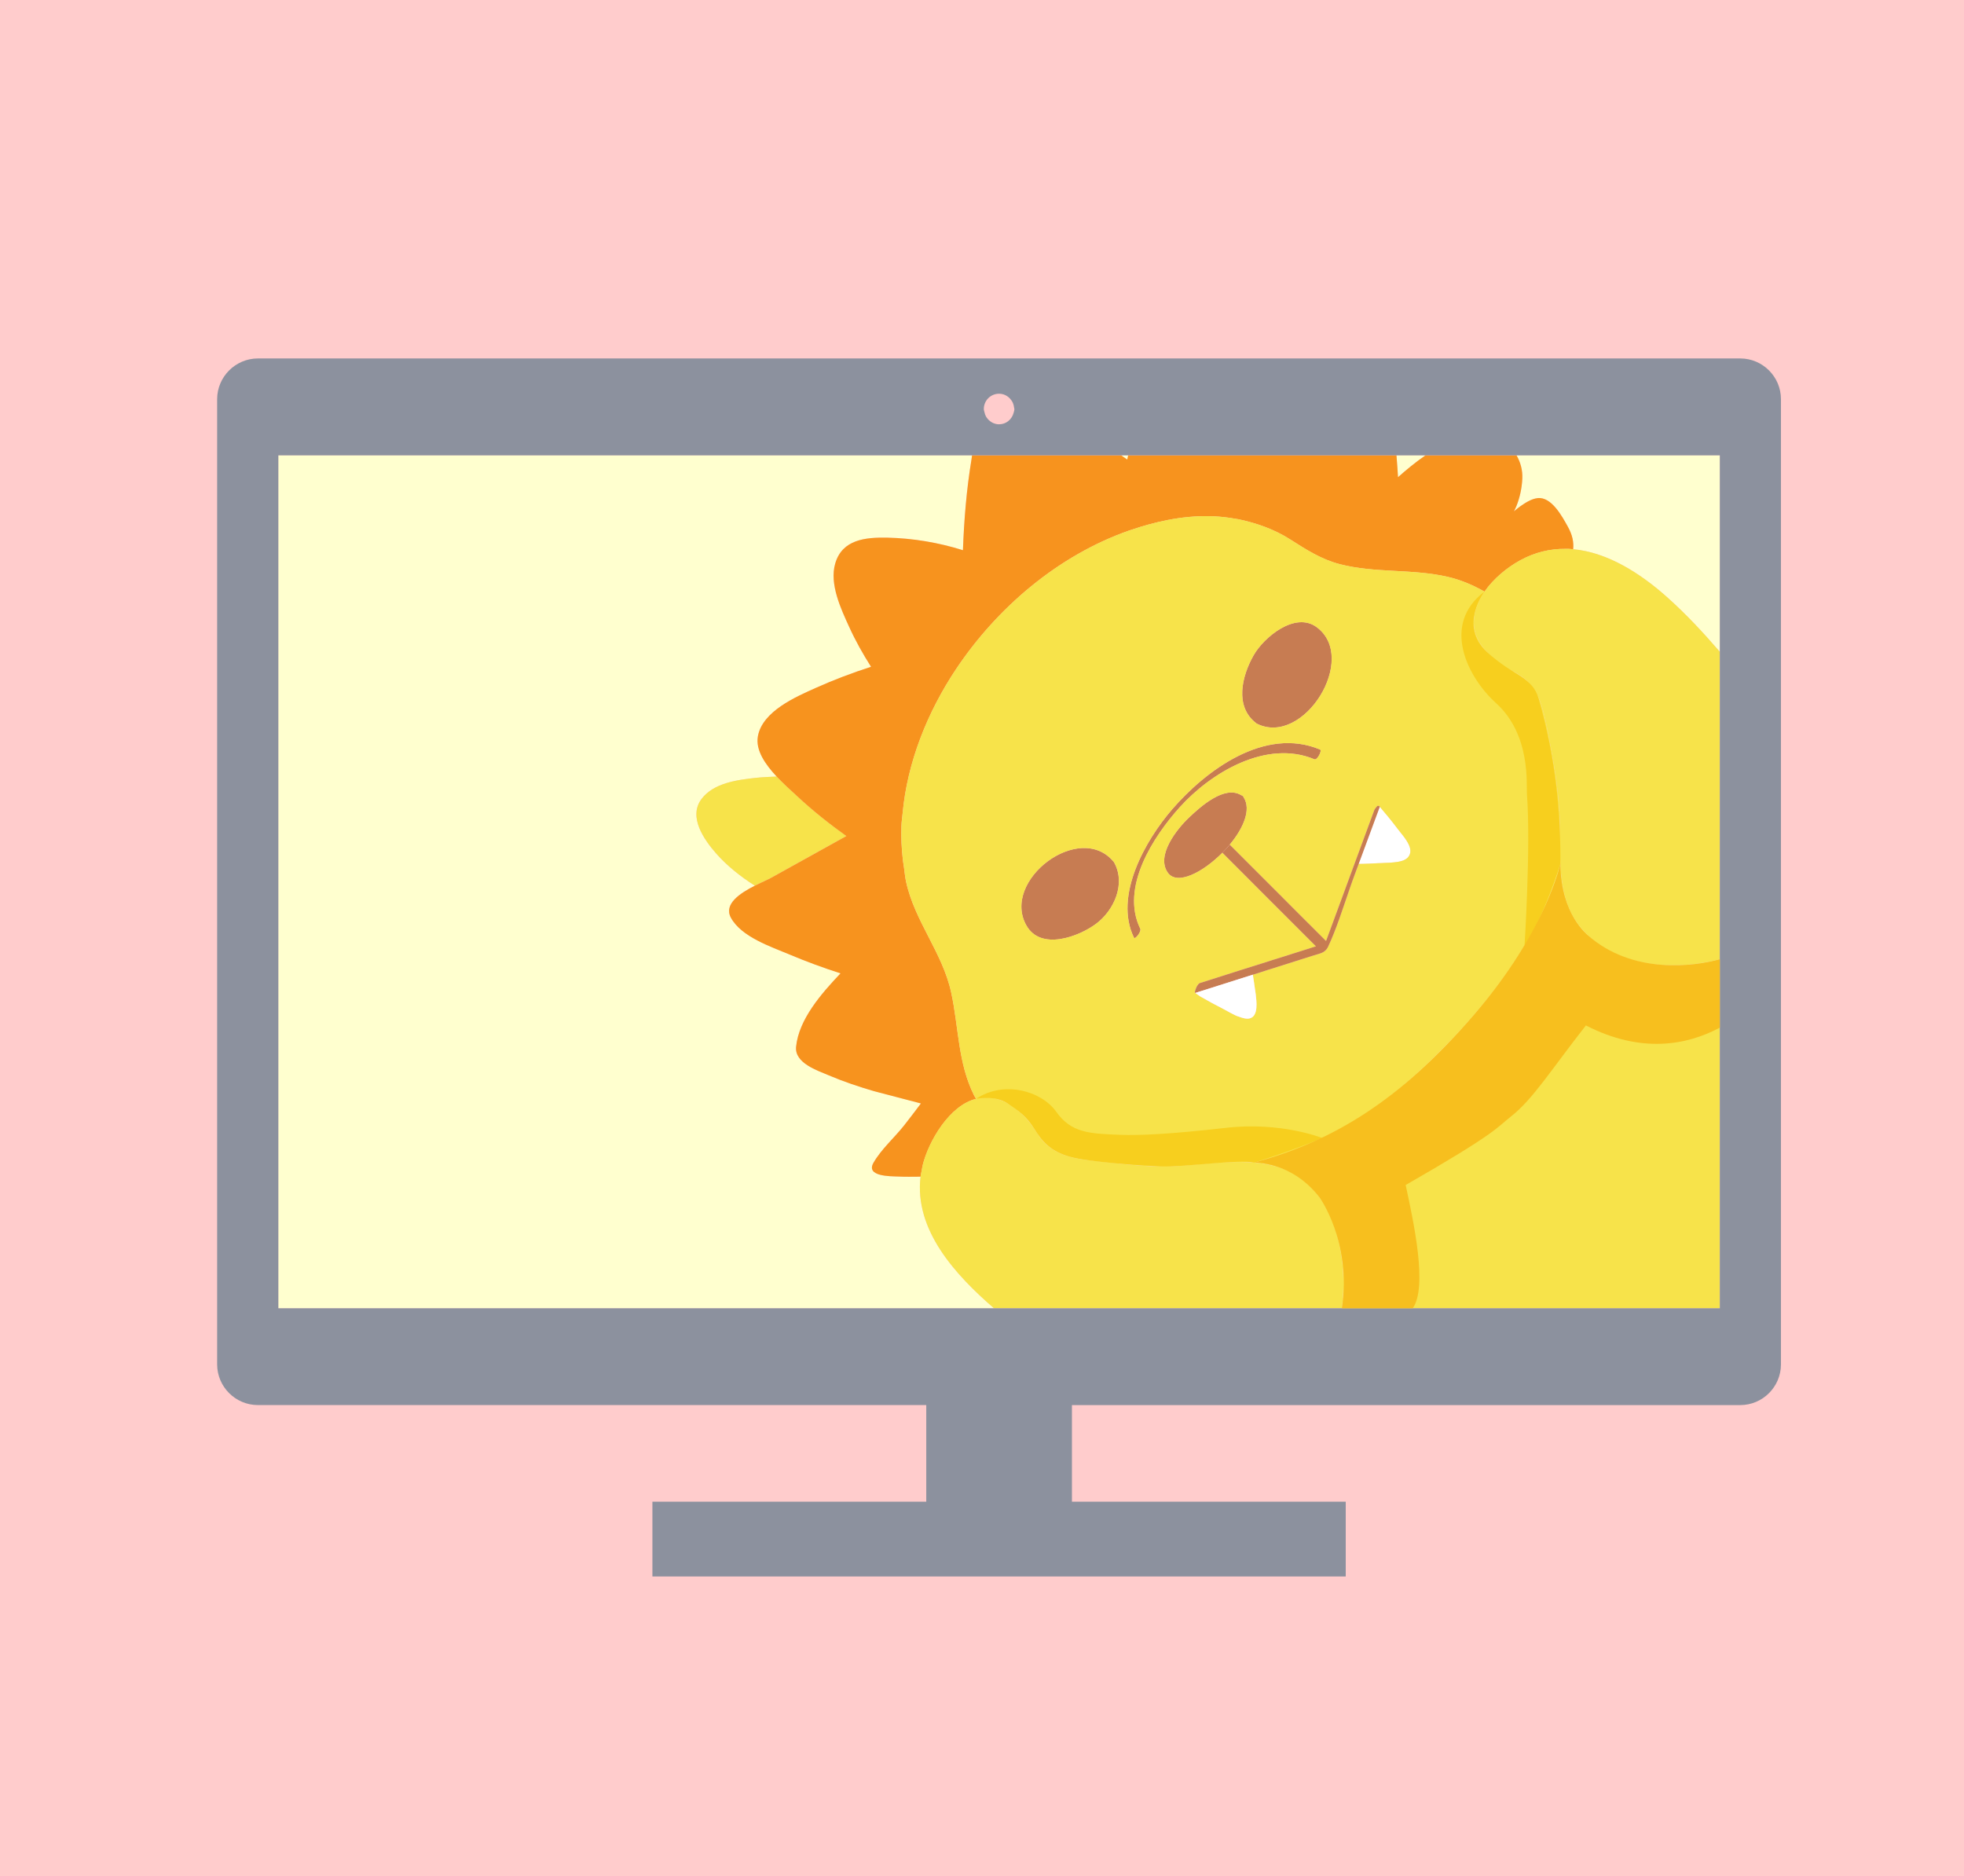 <?xml version="1.0" encoding="utf-8"?>
<!-- Generator: Adobe Illustrator 14.0.0, SVG Export Plug-In . SVG Version: 6.00 Build 43363)  -->
<!DOCTYPE svg PUBLIC "-//W3C//DTD SVG 1.1//EN" "http://www.w3.org/Graphics/SVG/1.1/DTD/svg11.dtd">
<svg version="1.1" id="レイヤー_1" xmlns="http://www.w3.org/2000/svg" xmlns:xlink="http://www.w3.org/1999/xlink" x="0px"
	 y="0px" width="100px" height="95.54px" viewBox="0 0 100 95.54" enable-background="new 0 0 100 95.54" xml:space="preserve">
<rect fill="#FFCCCC" width="100.089" height="95.54"/>
<g>
	<g>
		<path fill="#FFFFCF" d="M72.581,23.184h-1.479c0.028,0.371,0.061,0.742,0.079,1.113C71.585,23.937,72.059,23.542,72.581,23.184z"
			/>
		<path fill="#FFFFCF" d="M57.443,23.184h-0.358c0.103,0.073,0.209,0.141,0.312,0.215C57.411,23.328,57.428,23.256,57.443,23.184z"
			/>
		<path fill="#FFFFCF" d="M46.873,59.91c-0.393,0.004-0.783,0.01-1.174-0.008c-0.357-0.014-1.617,0.004-1.231-0.687
			c0.386-0.689,1.094-1.308,1.583-1.935c0.285-0.364,0.563-0.729,0.84-1.098c-0.796-0.208-1.593-0.415-2.39-0.625
			c-0.779-0.229-1.557-0.488-2.304-0.807c-0.587-0.25-1.747-0.625-1.663-1.455c0.139-1.393,1.283-2.704,2.263-3.736
			c-0.873-0.283-1.738-0.597-2.583-0.955c-0.954-0.402-2.464-0.899-2.997-1.876c-0.383-0.701,0.472-1.256,1.215-1.632
			c-0.728-0.467-1.408-1.001-1.97-1.64c-0.613-0.701-1.434-1.86-0.744-2.776c0.621-0.822,1.835-0.975,2.784-1.077
			c0.344-0.037,0.695-0.047,1.043-0.064c-0.576-0.615-1.083-1.342-0.957-2.049c0.227-1.273,1.925-2.008,2.956-2.468
			c0.913-0.41,1.854-0.764,2.806-1.072c-0.41-0.647-0.792-1.324-1.109-2.022c-0.423-0.924-1.02-2.193-0.715-3.237
			c0.356-1.224,1.536-1.34,2.669-1.315c1.292,0.028,2.596,0.25,3.834,0.638c0.056-1.537,0.181-3.085,0.432-4.601
			c0.01-0.07,0.021-0.151,0.032-0.229H14.172v43.43h36.441C48.652,64.917,46.545,62.632,46.873,59.91z"/>
		<path fill="#FFFFCF" d="M77.206,25.78c-0.029,0.072-0.075,0.162-0.122,0.255c0.131-0.108,0.264-0.215,0.332-0.261
			c0.258-0.179,0.555-0.374,0.874-0.411c0.703-0.08,1.246,0.924,1.541,1.458c0.23,0.415,0.306,0.786,0.269,1.143
			c1.756,0.158,3.434,1.233,4.797,2.453c0.955,0.854,1.834,1.797,2.672,2.771V23.184H77.216c0.204,0.353,0.315,0.762,0.295,1.188
			C77.487,24.856,77.386,25.33,77.206,25.78z"/>
	</g>
	<path fill="#F7E34A" d="M40.582,40.531c-0.149-0.139-0.333-0.306-0.524-0.484c-0.088-0.083-0.176-0.17-0.268-0.261
		c-0.083-0.081-0.162-0.162-0.243-0.247c-0.348,0.017-0.699,0.027-1.043,0.064c-0.949,0.103-2.164,0.255-2.784,1.077
		c-0.69,0.916,0.131,2.076,0.744,2.776c0.562,0.639,1.242,1.173,1.97,1.64c0.113-0.057,0.221-0.108,0.323-0.157
		c0.116-0.054,0.221-0.103,0.312-0.146c0.07-0.035,0.134-0.065,0.183-0.092c1.28-0.714,2.562-1.423,3.844-2.134
		C42.218,41.939,41.366,41.265,40.582,40.531z"/>
	<path fill="#F7931E" d="M79.831,26.821c-0.295-0.534-0.838-1.539-1.541-1.458c-0.319,0.037-0.616,0.232-0.874,0.411
		c-0.068,0.046-0.201,0.152-0.332,0.261c0.047-0.093,0.093-0.183,0.122-0.255c0.18-0.45,0.281-0.924,0.305-1.407
		c0.021-0.427-0.091-0.835-0.295-1.188h-0.309h-0.386h-3.106h-0.359h-0.475c-0.522,0.358-0.996,0.753-1.399,1.113
		c-0.019-0.371-0.051-0.742-0.079-1.113H70.91h-0.215h-6.38h-0.202h-0.202h-5.856h-0.207h-0.12h-0.092h-0.049h-0.144
		c-0.016,0.072-0.032,0.144-0.047,0.215c-0.103-0.074-0.209-0.143-0.312-0.215h-0.498h-0.468H49.86h-0.177h-0.189
		c-0.011,0.078-0.022,0.159-0.032,0.229c-0.25,1.516-0.376,3.064-0.432,4.601c-1.238-0.388-2.543-0.609-3.834-0.638
		c-1.133-0.025-2.313,0.092-2.669,1.315c-0.305,1.044,0.292,2.313,0.715,3.237c0.317,0.698,0.699,1.375,1.109,2.022
		c-0.953,0.308-1.893,0.662-2.806,1.072c-1.031,0.46-2.729,1.194-2.956,2.468c-0.127,0.708,0.381,1.435,0.957,2.049
		c0.081,0.084,0.161,0.166,0.243,0.247c0.092,0.091,0.18,0.178,0.268,0.261c0.192,0.179,0.375,0.345,0.524,0.484
		c0.785,0.734,1.636,1.409,2.513,2.037c-1.283,0.71-2.564,1.42-3.844,2.134c-0.049,0.027-0.113,0.058-0.183,0.092
		c-0.091,0.043-0.196,0.092-0.312,0.146c-0.102,0.049-0.21,0.101-0.323,0.157c-0.743,0.376-1.599,0.932-1.215,1.632
		c0.532,0.977,2.042,1.475,2.997,1.876c0.845,0.358,1.71,0.672,2.583,0.955c-0.98,1.032-2.124,2.344-2.263,3.736
		c-0.083,0.83,1.076,1.205,1.663,1.455c0.747,0.318,1.525,0.578,2.304,0.807c0.797,0.21,1.594,0.417,2.39,0.625
		c-0.276,0.368-0.555,0.733-0.84,1.098c-0.489,0.627-1.197,1.245-1.583,1.935c-0.385,0.69,0.875,0.673,1.231,0.687
		c0.391,0.018,0.782,0.012,1.174,0.008c0.012-0.086,0.031-0.177,0.047-0.266c0.014-0.076,0.026-0.157,0.044-0.235
		c0.007-0.027,0.01-0.058,0.017-0.085c0.301-1.223,1.369-3.048,2.716-3.376c-0.035-0.063-0.075-0.122-0.108-0.189
		c-0.821-1.655-0.773-3.449-1.156-5.215c-0.44-2.043-1.865-3.627-2.304-5.672c-0.051-0.24-0.071-0.484-0.105-0.726
		c-0.019-0.126-0.042-0.253-0.056-0.38c-0.063-0.568-0.094-1.138-0.072-1.71c0.007-0.214,0.041-0.427,0.061-0.642
		c0.239-2.612,1.271-5.168,2.714-7.336c2.1-3.148,5.214-5.801,8.813-7.065c0.085-0.03,0.174-0.056,0.259-0.084
		c0.107-0.037,0.216-0.073,0.323-0.105c0.127-0.041,0.258-0.075,0.386-0.112c1.346-0.374,2.764-0.552,4.146-0.349
		c0.076,0.011,0.153,0.024,0.23,0.037c0.065,0.012,0.133,0.019,0.198,0.032c0.006,0,0.011,0.001,0.016,0.001
		c0.93,0.195,1.841,0.514,2.646,1.028c0.813,0.519,1.588,1.02,2.535,1.264c1.801,0.463,3.688,0.226,5.492,0.644
		c0.675,0.157,1.294,0.424,1.872,0.753c0.464-0.669,1.148-1.225,1.807-1.589c0.77-0.424,1.543-0.594,2.307-0.588
		c0.059,0,0.118-0.003,0.176,0c0.074,0.002,0.148,0.013,0.223,0.02C80.137,27.607,80.062,27.236,79.831,26.821z"/>
	<path fill="#F7E34A" d="M80.348,47.054c-0.525-0.708-0.744-1.527-0.84-2.379c-0.016-0.119-0.029-0.238-0.037-0.358
		c-0.009-0.112-0.014-0.224-0.021-0.337c-1.186,4.233-4.289,7.929-7.457,10.808c-2.419,2.197-5.141,3.654-8.143,4.407
		c0.239,0.02,0.477,0.056,0.71,0.103c0.104,0.021,0.209,0.045,0.312,0.07c0.054,0.015,0.11,0.022,0.164,0.038
		c2.883,0.857,3.635,4.501,3.288,7.209h19.244v-17.77C85.026,49.514,81.922,49.178,80.348,47.054z"/>
	<path fill="#C77C52" d="M56.746,43.951c-0.007-0.018-0.013-0.034-0.023-0.048c-0.009-0.017-0.021-0.028-0.032-0.037
		c-1.733-2.063-5.735,0.968-4.427,3.261c0.736,1.292,2.659,0.565,3.536-0.084C56.723,46.357,57.316,45.019,56.746,43.951z"/>
	<path fill="#C77C52" d="M67.039,31.932c-1.1-0.811-2.688,0.519-3.204,1.425c-0.601,1.05-0.988,2.603,0.117,3.458
		c0.011,0.011,0.021,0.022,0.034,0.028c0.013,0.01,0.024,0.015,0.038,0.018C66.396,38.001,69.183,33.512,67.039,31.932z"/>
	<path fill="#231815" d="M63.203,40.491c0.018,0.011,0.035,0.012,0.053,0.024C63.238,40.503,63.222,40.494,63.203,40.491z"/>
	<path fill="#231815" d="M63.316,40.585c0.004,0.005,0.004,0.01,0.008,0.015C63.321,40.595,63.32,40.591,63.316,40.585z"/>
	<polygon fill="#231815" points="63.26,40.516 63.256,40.516 63.265,40.522 	"/>
	<path fill="#231815" d="M63.303,40.553c-0.012-0.015-0.025-0.021-0.038-0.031c0.023,0.018,0.04,0.039,0.052,0.063
		C63.311,40.576,63.31,40.563,63.303,40.553z"/>
	<path fill="#C77C52" d="M58.06,47.289c-1.035-2.114,0.684-4.721,2.02-6.199c1.583-1.749,4.403-3.456,6.848-2.429
		c0.143,0.06,0.4-0.449,0.287-0.496c-2.813-1.183-5.813,1.053-7.535,3.047c-1.345,1.555-2.983,4.401-1.94,6.532
		C57.793,47.855,58.128,47.427,58.06,47.289z"/>
	<path fill="#F7E34A" d="M65.036,59.405c-0.054-0.016-0.11-0.023-0.164-0.038c-0.103-0.025-0.207-0.049-0.312-0.07
		c-0.233-0.047-0.471-0.083-0.71-0.103c-0.886-0.076-1.798-0.006-2.702,0.075c-0.069,0.008-0.137,0.012-0.207,0.02
		c-0.046,0.006-0.092,0.008-0.138,0.012c-0.506,0.045-1.01,0.085-1.499,0.089c-1.227,0.012-2.463-0.164-3.684-0.297
		c-0.659-0.069-1.312-0.18-1.86-0.477c-0.051-0.027-0.098-0.061-0.146-0.094c-0.048-0.028-0.096-0.058-0.143-0.093
		c-0.221-0.161-0.422-0.36-0.589-0.619c-0.565-0.94-1.46-1.87-2.584-1.928c-0.105-0.006-0.217,0.008-0.326,0.018
		c-0.054,0.006-0.104,0-0.156,0.01c-0.041,0.008-0.08,0.028-0.121,0.038c-1.347,0.328-2.415,2.153-2.716,3.376
		c-0.007,0.027-0.01,0.058-0.017,0.085c-0.018,0.078-0.03,0.159-0.044,0.235c-0.016,0.089-0.036,0.18-0.047,0.266
		c-0.328,2.722,1.779,5.007,3.74,6.704h0.436h0.354h10.101h0.259h0.229h5.953h0.184h0.195
		C68.671,63.906,67.919,60.263,65.036,59.405z"/>
	<path fill="#F7E34A" d="M84.896,30.417c-1.363-1.22-3.041-2.295-4.797-2.453c-0.074-0.007-0.148-0.017-0.223-0.02
		c-0.058-0.002-0.117,0-0.176,0c-0.764-0.006-1.537,0.164-2.307,0.588c-0.658,0.364-1.343,0.919-1.807,1.589
		c-0.046,0.068-0.094,0.134-0.136,0.202c-0.051,0.084-0.09,0.17-0.129,0.255c-0.178,0.366-0.288,0.752-0.28,1.162
		c0.012,0.612,0.343,1.146,0.789,1.584c0.041,0.041,0.084,0.077,0.126,0.115c0.041,0.035,0.079,0.075,0.121,0.108
		c0.363,0.305,0.774,0.555,1.148,0.737c1.11,0.593,1.349,1.778,1.573,2.921c0.23,1.159,0.44,2.308,0.549,3.477
		c0.006,0.073,0.009,0.147,0.015,0.221c0.006,0.081,0.011,0.161,0.018,0.243c0.01,0.159,0.028,0.316,0.033,0.477
		c0.028,0.758-0.001,1.562,0.035,2.354c0.007,0.113,0.012,0.225,0.021,0.337c0.008,0.12,0.021,0.24,0.037,0.358
		c0.096,0.852,0.314,1.671,0.84,2.379c1.574,2.124,4.679,2.46,7.221,1.791v-0.264v-0.205v-6.423v-0.31v-0.296v-7.332v-0.434v-0.392
		C86.73,32.215,85.852,31.272,84.896,30.417z"/>
	<path fill="#C77C52" d="M63.324,40.6c-0.004-0.004-0.004-0.009-0.008-0.015c-0.012-0.024-0.028-0.045-0.052-0.063
		c-0.004-0.002-0.006-0.006-0.009-0.007c-0.018-0.013-0.035-0.014-0.053-0.024c-0.859-0.533-2.1,0.603-2.659,1.133
		c-0.607,0.575-1.707,1.936-1.078,2.815c0.472,0.656,1.776-0.014,2.774-1.02c0.065-0.064,0.128-0.131,0.19-0.199
		c0.064-0.069,0.124-0.139,0.182-0.211C63.307,42.175,63.72,41.223,63.324,40.6z"/>
	<path fill="#8C919E" d="M88.605,18.251H13.133c-1.142,0-2.077,0.934-2.077,2.076v49.141c0,1.143,0.935,2.074,2.077,2.074h34.029
		v4.919H33.218v3.809H68.52v-1.492v-0.368v-0.448v-1.5h-1.454h-0.409h-0.384H54.579v-4.919h34.026c1.145,0,2.075-0.932,2.075-2.074
		V20.327C90.681,19.185,89.75,18.251,88.605,18.251z M50.87,20.047c0.292,0,0.535,0.167,0.67,0.405
		c0.049,0.089,0.08,0.186,0.091,0.293c0.004,0.029,0.018,0.052,0.018,0.082c0,0.066-0.022,0.127-0.038,0.189
		c-0.087,0.336-0.378,0.588-0.74,0.588c-0.24,0-0.445-0.114-0.588-0.283c-0.035-0.041-0.063-0.086-0.089-0.134
		c-0.034-0.059-0.051-0.124-0.067-0.192c-0.013-0.057-0.034-0.11-0.034-0.169C50.091,20.396,50.438,20.047,50.87,20.047z
		 M87.568,66.614H68.324h-6.332h-0.229h-0.259H50.613H14.172v-43.43h73.396V66.614z"/>
	<path fill="none" d="M60.079,41.089c1.583-1.749,4.403-3.456,6.848-2.429c0.143,0.06,0.4-0.449,0.287-0.496
		c-2.813-1.183-5.813,1.053-7.535,3.047c-1.345,1.555-2.983,4.401-1.94,6.532c0.055,0.111,0.39-0.316,0.321-0.455
		C57.024,45.174,58.743,42.567,60.079,41.089z"/>
	<path fill="none" d="M60.844,50.482c0.001-0.002,0.001-0.004,0.003-0.006C60.845,50.479,60.845,50.48,60.844,50.482z"/>
	<path fill="none" d="M60.857,50.434c0-0.002,0-0.004,0-0.008C60.857,50.43,60.857,50.432,60.857,50.434z"/>
	<path fill="none" d="M60.84,50.526c0,0,0-0.002,0-0.006C60.84,50.524,60.84,50.526,60.84,50.526z"/>
	<path fill="none" d="M60.844,50.552c0-0.004-0.001-0.004-0.001-0.004S60.844,50.548,60.844,50.552z"/>
	<path fill="none" d="M52.264,47.127c0.736,1.292,2.659,0.565,3.536-0.084c0.938-0.697,1.535-2.064,0.923-3.14
		C55.008,41.763,50.949,44.819,52.264,47.127z"/>
	<path fill="none" d="M63.986,36.842c2.379,1.209,5.207-3.322,3.053-4.91c-1.1-0.811-2.688,0.519-3.204,1.425
		C63.228,34.418,62.836,35.995,63.986,36.842z"/>
	<polygon fill="#231815" points="60.857,50.558 60.858,50.558 60.857,50.556 	"/>
	<path fill="none" d="M52.264,47.127c0.736,1.292,2.659,0.565,3.536-0.084c0.938-0.697,1.535-2.064,0.923-3.14
		C55.008,41.763,50.949,44.819,52.264,47.127z"/>
	<path fill="none" d="M60.079,41.089c1.583-1.749,4.403-3.456,6.848-2.429c0.143,0.06,0.4-0.449,0.287-0.496
		c-2.813-1.183-5.813,1.053-7.535,3.047c-1.345,1.555-2.983,4.401-1.94,6.532c0.055,0.111,0.39-0.316,0.321-0.455
		C57.024,45.174,58.743,42.567,60.079,41.089z"/>
	<path fill="none" d="M63.986,36.842c2.379,1.209,5.207-3.322,3.053-4.91c-1.1-0.811-2.688,0.519-3.204,1.425
		C63.228,34.418,62.836,35.995,63.986,36.842z"/>
	<path fill="none" d="M68.884,44.789c0.021-0.06,0.047-0.129,0.073-0.201l0,0C68.934,44.651,68.911,44.718,68.884,44.789z"/>
	<path fill="#FFFFFF" d="M68.957,44.587L68.957,44.587c0.104-0.279,0.221-0.6,0.221-0.6C69.095,44.208,69.03,44.386,68.957,44.587z"
		/>
	<path fill="none" d="M62.612,43.009c0.694-0.834,1.107-1.786,0.712-2.41c-0.003-0.004-0.004-0.009-0.008-0.015
		c-0.006-0.009-0.007-0.021-0.014-0.032c-0.012-0.015-0.025-0.021-0.038-0.031c-0.002-0.002-0.002-0.004-0.005-0.006
		c-0.001,0-0.002,0-0.004,0c-0.018-0.012-0.034-0.021-0.053-0.024c-0.859-0.533-2.1,0.603-2.659,1.133
		c-0.607,0.575-1.707,1.936-1.078,2.815c0.472,0.656,1.776-0.014,2.774-1.02c0.065-0.064,0.128-0.131,0.19-0.199
		C62.495,43.151,62.555,43.081,62.612,43.009z"/>
	<path fill="#FFFFFF" d="M70.035,41.667c-0.232,0.63-0.465,1.26-0.697,1.889c-0.044,0.119-0.117,0.315-0.16,0.432
		c0,0,0.067,0,0.124,0c0.277,0,0.554-0.021,0.831-0.034c0.127-0.006,0.256-0.006,0.383-0.016c0.081-0.005,0.163-0.003,0.244-0.009
		c0.024-0.003,0.056-0.005,0.084-0.008c0.368-0.03,0.879-0.075,0.962-0.506c0.001-0.003,0-0.005,0.001-0.008
		c0.011-0.063,0.006-0.125-0.006-0.191c-0.012-0.06-0.031-0.123-0.059-0.186c-0.133-0.307-0.418-0.617-0.569-0.818
		c-0.292-0.39-0.602-0.767-0.92-1.137c-0.001,0.003-0.001,0.004-0.001,0.008C70.179,41.276,70.107,41.472,70.035,41.667z"/>
	<path fill="#F7E34A" d="M79.415,41.625c-0.005-0.161-0.023-0.318-0.033-0.477c-0.007-0.082-0.012-0.162-0.018-0.243
		c-0.006-0.073-0.009-0.148-0.015-0.221c-0.108-1.169-0.318-2.318-0.549-3.477c-0.225-1.144-0.463-2.329-1.573-2.921
		c-0.374-0.182-0.785-0.432-1.148-0.737c-0.042-0.034-0.08-0.073-0.121-0.108c-0.042-0.039-0.085-0.075-0.126-0.115
		c-0.446-0.438-0.777-0.972-0.789-1.584c-0.008-0.41,0.103-0.796,0.28-1.162c0.039-0.085,0.078-0.171,0.129-0.255
		c0.042-0.068,0.09-0.134,0.136-0.202c-0.578-0.329-1.197-0.596-1.872-0.753c-1.805-0.417-3.691-0.18-5.492-0.644
		c-0.947-0.245-1.722-0.745-2.535-1.264c-0.806-0.515-1.717-0.833-2.646-1.028c-0.005,0-0.01-0.001-0.016-0.001
		c-0.065-0.013-0.133-0.021-0.198-0.032c-0.077-0.013-0.154-0.025-0.23-0.037c-1.383-0.203-2.801-0.025-4.146,0.349
		c-0.128,0.037-0.259,0.071-0.386,0.112c-0.107,0.032-0.216,0.068-0.323,0.105c-0.085,0.028-0.174,0.054-0.259,0.084
		c-3.599,1.264-6.712,3.917-8.813,7.065c-1.443,2.167-2.476,4.724-2.714,7.336c-0.02,0.215-0.054,0.428-0.061,0.642
		c-0.022,0.572,0.01,1.142,0.072,1.71c0.014,0.127,0.037,0.253,0.056,0.38c0.035,0.242,0.054,0.485,0.105,0.726
		c0.439,2.045,1.863,3.629,2.304,5.672c0.382,1.766,0.335,3.56,1.156,5.215c0.034,0.067,0.073,0.126,0.108,0.189
		c0.041-0.01,0.08-0.03,0.121-0.038c0.052-0.01,0.102-0.004,0.156-0.01c0.109-0.01,0.22-0.023,0.326-0.018
		c1.125,0.058,2.019,0.987,2.584,1.928c0.167,0.259,0.368,0.458,0.589,0.619c0.047,0.035,0.095,0.064,0.143,0.093
		c0.048,0.033,0.095,0.066,0.146,0.094c0.549,0.297,1.201,0.407,1.86,0.477c1.221,0.133,2.457,0.309,3.684,0.297
		c0.489-0.004,0.993-0.044,1.499-0.089c0.046-0.004,0.092-0.006,0.138-0.012c0.07-0.008,0.138-0.012,0.207-0.02
		c0.904-0.081,1.816-0.151,2.702-0.075c3.002-0.753,5.724-2.21,8.143-4.407c3.168-2.879,6.271-6.575,7.457-10.808
		C79.414,43.187,79.443,42.383,79.415,41.625z M63.835,33.357c0.517-0.906,2.104-2.235,3.204-1.425
		c2.154,1.588-0.674,6.12-3.053,4.91C62.836,35.995,63.228,34.418,63.835,33.357z M55.8,47.043c-0.877,0.649-2.8,1.376-3.536,0.084
		c-1.315-2.308,2.744-5.364,4.459-3.224C57.335,44.979,56.737,46.346,55.8,47.043z M57.738,47.744
		c-1.043-2.131,0.596-4.977,1.94-6.532c1.723-1.994,4.722-4.23,7.535-3.047c0.113,0.047-0.145,0.556-0.287,0.496
		c-2.444-1.026-5.265,0.68-6.848,2.429c-1.336,1.478-3.055,4.085-2.02,6.199C58.128,47.427,57.793,47.855,57.738,47.744z
		 M71.807,43.406c-0.001,0.003,0,0.005-0.001,0.008c-0.083,0.431-0.594,0.476-0.962,0.506c-0.028,0.003-0.06,0.005-0.084,0.008
		c-0.081,0.006-0.163,0.004-0.244,0.009c-0.127,0.01-0.256,0.01-0.383,0.016c-0.277,0.013-0.554,0.033-0.831,0.034
		c-0.057,0-0.124,0-0.124,0s-0.117,0.321-0.221,0.6c-0.026,0.072-0.053,0.141-0.073,0.201c0,0.001-0.001,0.002-0.003,0.005
		c-0.038,0.105-0.075,0.215-0.113,0.321c-0.02,0.06-0.042,0.12-0.062,0.18c-0.342,0.979-0.653,1.992-1.089,2.921
		c-0.042,0.089-0.098,0.152-0.155,0.201c-0.041,0.036-0.088,0.067-0.137,0.089c-0.125,0.058-0.267,0.089-0.422,0.137
		c-0.746,0.236-1.492,0.474-2.24,0.71c-0.042,0.014-0.084,0.027-0.126,0.039c-0.049,0.016-0.099,0.033-0.147,0.047
		c-0.051,0.016-0.1,0.033-0.15,0.049c-0.15,0.046-0.3,0.095-0.449,0.142c0.021,0.134,0.041,0.268,0.061,0.399
		c0.008,0.056,0.016,0.108,0.023,0.163c0.006,0.05,0.016,0.097,0.021,0.146c0.012,0.103,0.035,0.205,0.045,0.306
		c0.031,0.322,0.149,1.091-0.306,1.209c-0.159,0.041-0.352-0.01-0.545-0.083c-0.036-0.014-0.07-0.021-0.105-0.035
		c-0.03-0.014-0.06-0.025-0.09-0.041c-0.223-0.104-0.437-0.232-0.589-0.311c-0.395-0.201-0.786-0.411-1.167-0.632l0,0h-0.004
		c-0.006-0.006-0.014-0.01-0.021-0.012c-0.011-0.008-0.021-0.016-0.03-0.023l-0.226-0.157h-0.001v-0.002
		c-0.006,0.002-0.011,0-0.014-0.004c0-0.004-0.001-0.004-0.001-0.004c-0.003-0.006-0.003-0.014-0.003-0.021c0,0,0-0.002,0-0.006
		c0-0.01,0.002-0.021,0.004-0.038c0.001-0.002,0.001-0.004,0.003-0.006c0.001-0.014,0.005-0.027,0.011-0.043
		c0-0.002,0-0.004,0-0.008c0.039-0.136,0.137-0.342,0.235-0.37c0.101-0.033,1.73-0.546,2.288-0.727
		c0.117-0.034,0.231-0.072,0.349-0.109c0.303-0.095,0.604-0.19,0.907-0.286c0.057-0.019,0.11-0.036,0.167-0.055
		c0.06-0.017,0.119-0.037,0.179-0.054c0.673-0.214,1.347-0.427,2.021-0.64c-0.258-0.257-0.512-0.513-0.77-0.769
		c-0.021-0.023-0.045-0.047-0.068-0.07c-0.034-0.034-0.069-0.068-0.103-0.102c-0.35-0.351-0.702-0.701-1.053-1.052
		c-0.039-0.04-0.081-0.08-0.12-0.121c-0.04-0.039-0.079-0.079-0.12-0.119c-0.844-0.845-1.687-1.688-2.53-2.533
		c-0.998,1.005-2.303,1.675-2.774,1.02c-0.629-0.879,0.471-2.24,1.078-2.815c0.56-0.53,1.8-1.666,2.659-1.133
		c0.019,0.003,0.035,0.012,0.053,0.024c0.002,0,0.003,0,0.004,0c0.003,0.002,0.003,0.004,0.005,0.006
		c0.013,0.01,0.026,0.016,0.038,0.031c0.007,0.01,0.008,0.023,0.014,0.032c0.004,0.006,0.005,0.01,0.008,0.015
		c0.396,0.624-0.018,1.576-0.712,2.41c0.844,0.843,1.686,1.686,2.529,2.529c0.04,0.039,0.079,0.079,0.12,0.119
		c0.039,0.04,0.079,0.08,0.117,0.12c0.36,0.36,0.72,0.719,1.081,1.082c0.036,0.034,0.072,0.071,0.11,0.109
		c0.019,0.019,0.039,0.037,0.057,0.056c0.297,0.296,0.593,0.594,0.891,0.891c0.295-0.802,0.589-1.604,0.887-2.404
		c0.021-0.059,0.044-0.119,0.066-0.179c0.036-0.102,0.075-0.203,0.112-0.306c0.053-0.147,0.108-0.292,0.161-0.438
		c0.383-1.035,0.764-2.069,1.145-3.105c0.028-0.075,0.056-0.151,0.084-0.227c0.021-0.055,0.09-0.149,0.16-0.221
		c0.043-0.008,0.085-0.001,0.12,0.04c0.318,0.37,0.628,0.748,0.92,1.137c0.151,0.202,0.437,0.512,0.569,0.818
		c0.027,0.063,0.047,0.125,0.059,0.186C71.813,43.281,71.817,43.343,71.807,43.406z"/>
	<path fill="#C77C52" d="M70.133,41.034c-0.07,0.072-0.14,0.167-0.16,0.221c-0.028,0.076-0.056,0.152-0.084,0.227
		c-0.381,1.036-0.762,2.07-1.145,3.105c-0.053,0.146-0.108,0.291-0.161,0.438c-0.037,0.103-0.076,0.205-0.112,0.306
		c-0.022,0.06-0.045,0.121-0.066,0.179c-0.298,0.801-0.592,1.603-0.887,2.404c-0.298-0.297-0.594-0.595-0.891-0.891
		c-0.018-0.02-0.038-0.038-0.057-0.056c-0.038-0.038-0.074-0.075-0.11-0.109c-0.361-0.363-0.721-0.722-1.081-1.082
		c-0.038-0.04-0.078-0.08-0.117-0.12c-0.041-0.04-0.08-0.08-0.12-0.119c-0.844-0.843-1.686-1.686-2.529-2.529
		c-0.058,0.072-0.117,0.142-0.182,0.211c-0.063,0.068-0.125,0.135-0.19,0.199c0.844,0.845,1.687,1.688,2.53,2.533
		c0.041,0.04,0.08,0.08,0.12,0.119c0.039,0.041,0.081,0.081,0.12,0.121c0.351,0.351,0.703,0.701,1.053,1.052
		c0.033,0.034,0.068,0.068,0.103,0.102c0.023,0.023,0.047,0.047,0.068,0.07c0.258,0.256,0.512,0.512,0.77,0.769
		c-0.675,0.213-1.349,0.426-2.021,0.64c-0.06,0.017-0.119,0.037-0.179,0.054c-0.057,0.019-0.11,0.037-0.167,0.055
		c-0.303,0.096-0.604,0.191-0.907,0.286c-0.117,0.037-0.231,0.075-0.349,0.109c-0.558,0.181-1.883,0.598-1.984,0.631
		c-0.102,0.031-0.203,0.063-0.304,0.096c-0.01,0.002-0.019,0.009-0.026,0.011c0,0.002,0,0.002-0.002,0.004
		c-0.034,0.021-0.067,0.061-0.096,0.107h-0.002c0,0.002,0,0.002,0,0.002c-0.025,0.038-0.047,0.081-0.064,0.122v0.002
		c-0.018,0.041-0.034,0.085-0.045,0.122c0,0.004,0,0.006,0,0.008c-0.006,0.016-0.01,0.029-0.011,0.043
		c-0.002,0.002-0.002,0.004-0.003,0.006c-0.002,0.017-0.004,0.028-0.004,0.038c0,0.004,0,0.006,0,0.006c0,0.008,0,0.016,0.003,0.021
		c0,0,0.001,0,0.001,0.004c0.003,0.004,0.008,0.006,0.014,0.004l0.001,0.002c0.065-0.021,0.132-0.041,0.197-0.063
		c0.034-0.013,0.068-0.022,0.102-0.032c0.001,0,0.004,0,0.005-0.002c0.104-0.031,1.797-0.568,2.628-0.832
		c0.149-0.047,0.299-0.096,0.449-0.142c0.051-0.016,0.1-0.033,0.15-0.049c0.049-0.014,0.099-0.031,0.147-0.047
		c0.042-0.012,0.084-0.025,0.126-0.039c0.748-0.236,1.494-0.474,2.24-0.71c0.155-0.048,0.297-0.079,0.422-0.137
		c0.049-0.022,0.096-0.054,0.137-0.089c0.058-0.049,0.113-0.112,0.155-0.201c0.436-0.929,0.747-1.942,1.089-2.921
		c0.02-0.06,0.042-0.12,0.062-0.18c0.038-0.106,0.075-0.216,0.113-0.321c0.002-0.002,0.003-0.003,0.003-0.005
		c0.027-0.071,0.05-0.138,0.073-0.201c0.073-0.201,0.138-0.379,0.221-0.6c0.043-0.116,0.116-0.313,0.16-0.432
		c0.232-0.629,0.465-1.259,0.697-1.889c0.072-0.195,0.144-0.391,0.217-0.585c0-0.003,0-0.005,0.001-0.008
		C70.218,41.033,70.176,41.026,70.133,41.034z"/>
	<polygon fill="#F7BA1E" points="61.139,50.75 61.139,50.75 61.135,50.75 	"/>
	<path fill="#FFFFFF" d="M63.94,50.643c-0.01-0.101-0.033-0.203-0.045-0.306c-0.006-0.049-0.016-0.096-0.021-0.146
		c-0.008-0.055-0.016-0.107-0.023-0.163c-0.02-0.132-0.039-0.266-0.061-0.399c-0.144,0.046-0.288,0.091-0.433,0.136
		c-0.597,0.191-1.195,0.38-1.793,0.57c-0.134,0.042-0.268,0.085-0.402,0.126c-0.003,0.002-0.004,0.004-0.005,0.008v-0.006
		c-0.037,0.01-0.22,0.069-0.299,0.095l0.226,0.157l0.051,0.035c0.001,0,0.001,0,0.004,0c0.381,0.221,0.772,0.431,1.167,0.632
		c0.152,0.078,0.366,0.206,0.589,0.311c0.03,0.016,0.06,0.027,0.09,0.041c0.035,0.014,0.069,0.021,0.105,0.035
		c0.193,0.073,0.386,0.124,0.545,0.083C64.09,51.733,63.972,50.965,63.94,50.643z"/>
	<path fill="#F7CF1E" d="M75.588,30.122c0,0-1.348,1.737,0.118,3.072c1.378,1.258,2.318,1.258,2.636,2.375
		c0.905,3.188,1.124,5.927,1.108,8.411c0,0-0.884,2.821-1.826,4.164c0,0,0.323-5.007,0.123-7.715
		c-0.035-0.494,0.205-3.024-1.578-4.632C74.743,34.509,73.345,31.811,75.588,30.122z"/>
	<path fill="#F7CF1E" d="M49.697,55.948c0,0,1.001-0.188,1.589,0.22c0.588,0.409,0.954,0.621,1.365,1.284
		c0.408,0.663,0.851,1.176,1.837,1.445c0.987,0.27,3.481,0.44,4.613,0.492c1.128,0.051,4.101-0.382,4.749-0.195
		c0,0,1.734-0.524,3.475-1.248c0,0-2.087-0.844-4.906-0.52c-2.832,0.324-4.432,0.392-5.347,0.357c-1.615-0.059-2.53-0.1-3.291-1.174
		C53.022,55.539,51.118,55.006,49.697,55.948z"/>
	<path fill="#F7BF1E" d="M63.851,59.194c0,0,1.913-0.074,3.337,1.778c0,0,1.646,2.268,1.137,5.642h3.607
		c0.767-1.084,0.049-4.367-0.36-6.277c4.655-2.67,4.622-2.91,5.359-3.488c1.116-0.873,2.044-2.376,3.817-4.637
		c2.805,1.441,5.142,1.011,6.82,0.111v-3.479c-1.306,0.367-4.443,0.785-6.717-1.22c0,0-1.401-1.073-1.401-3.646
		c0,0-0.701,3.389-4.407,7.702S67.858,58.129,63.851,59.194z"/>
</g>
</svg>
